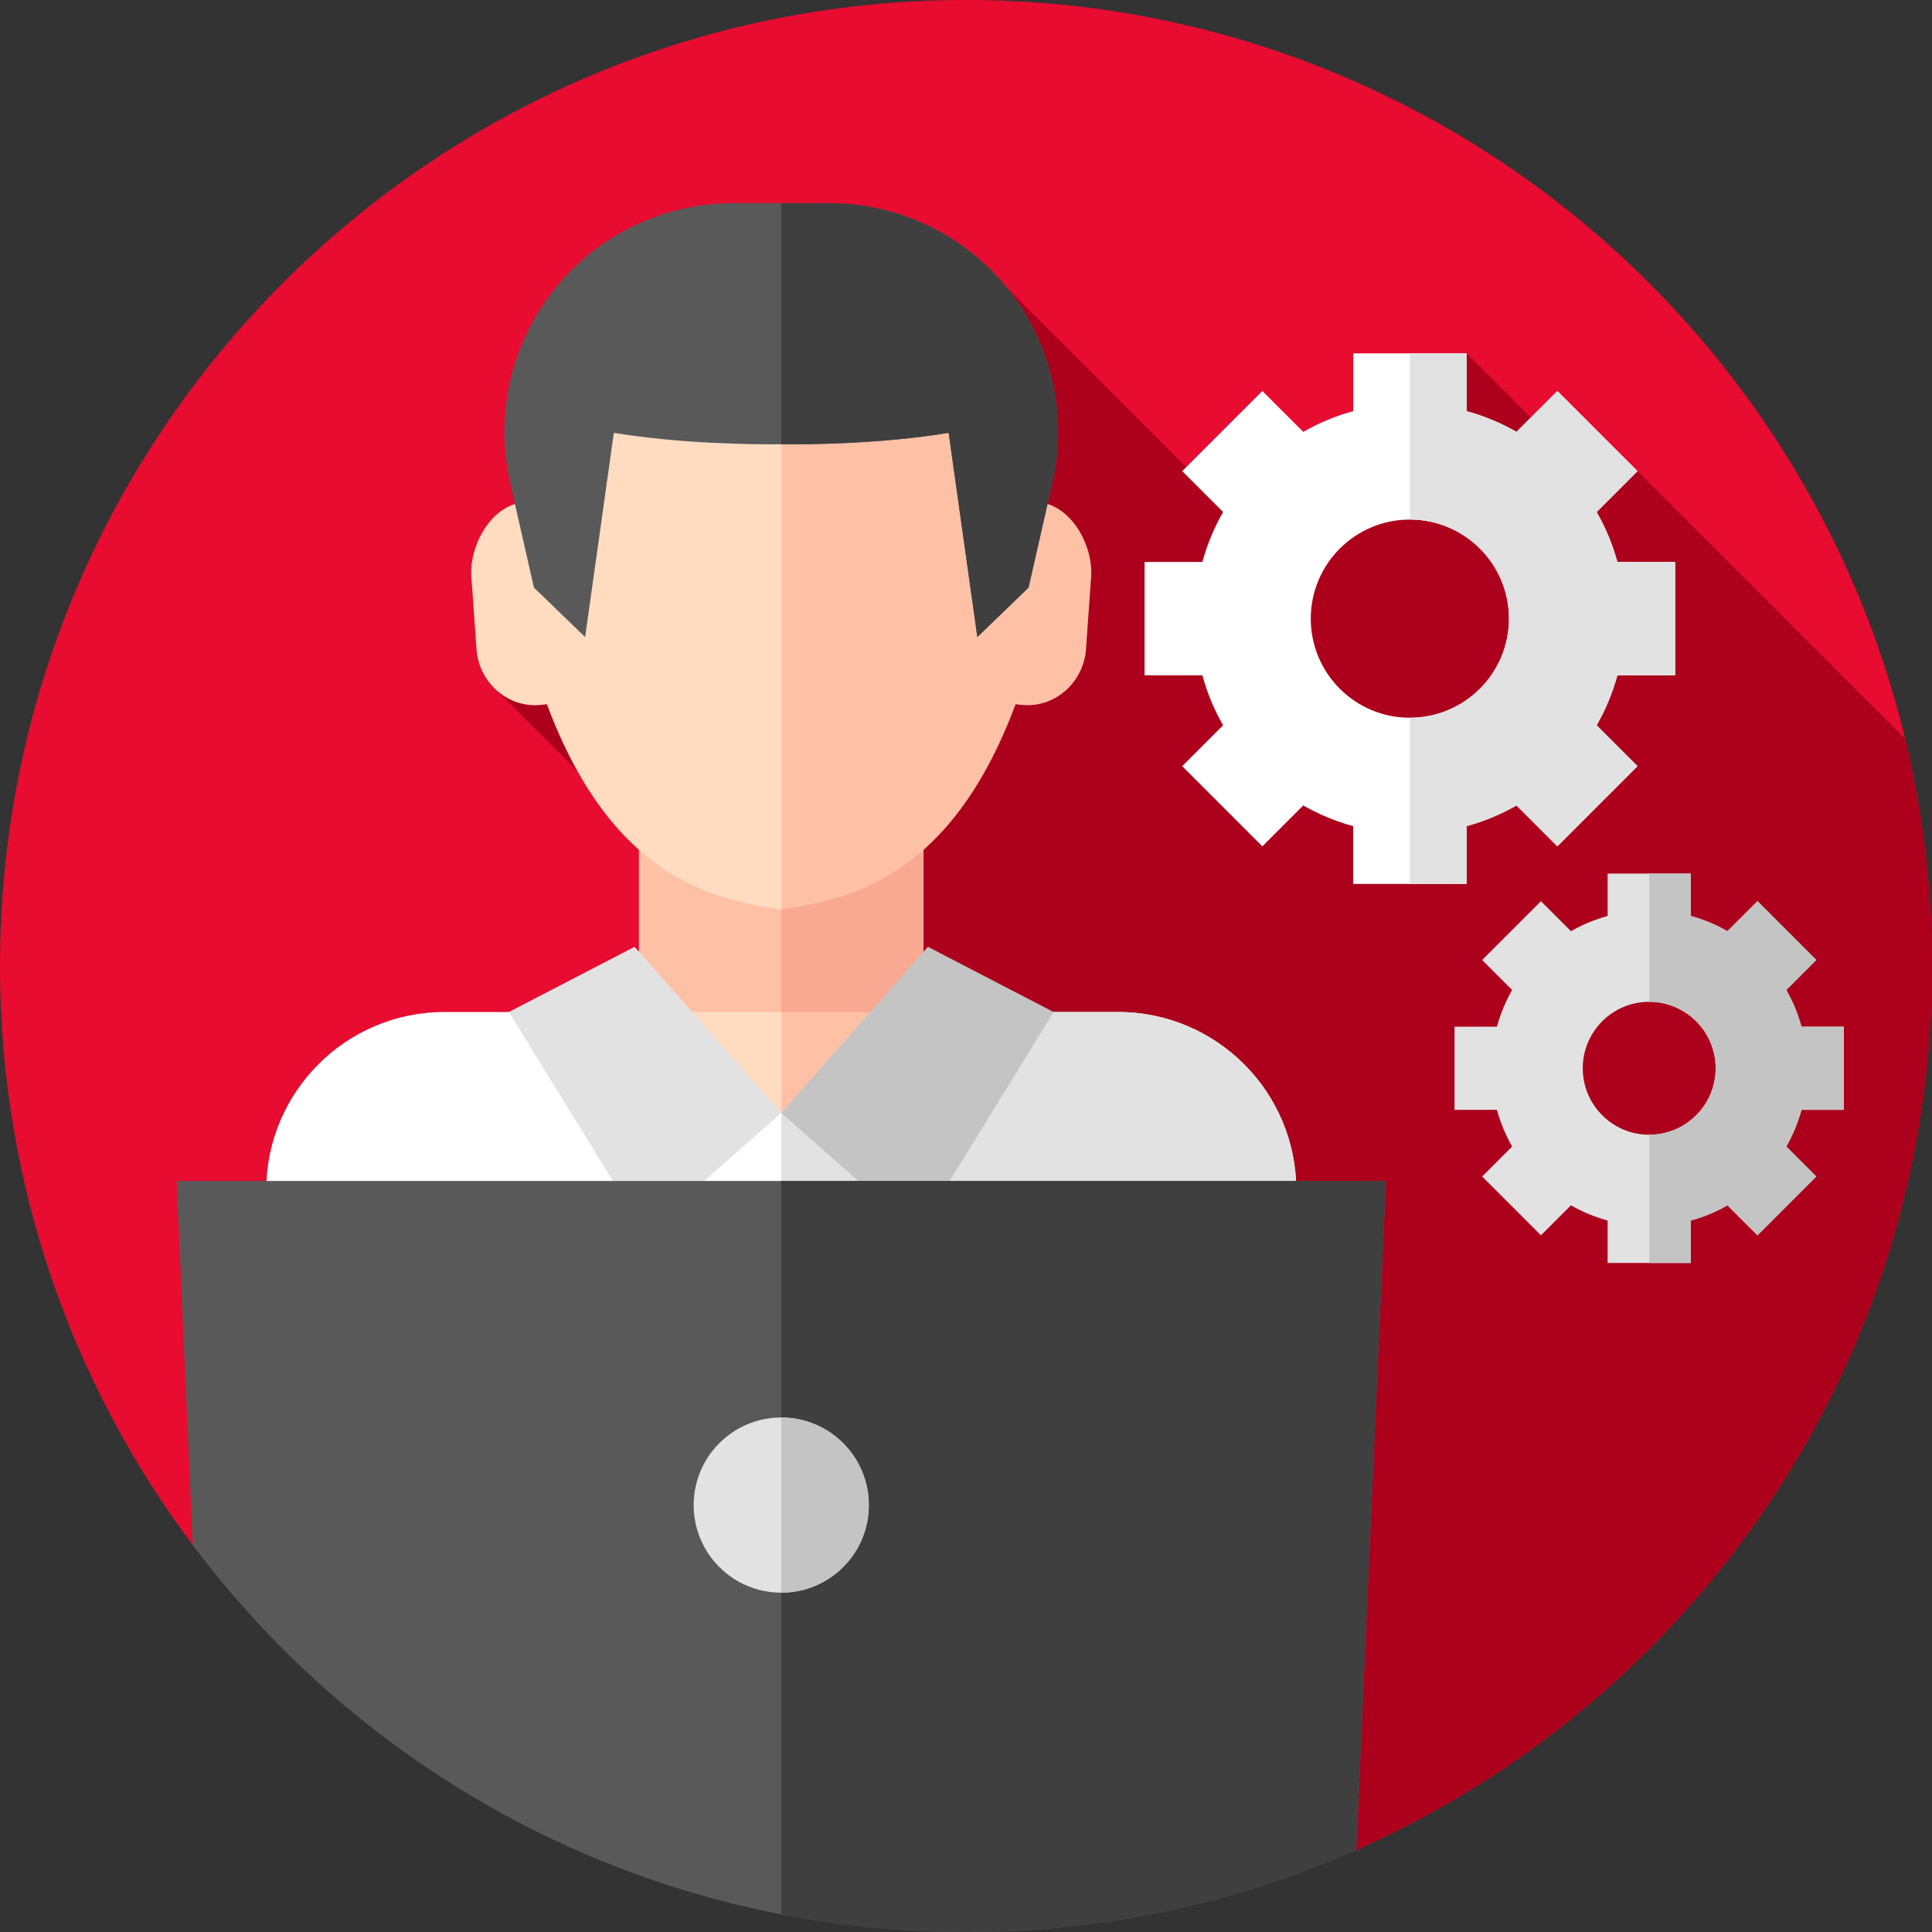 <svg width="214" height="214" viewBox="0 0 214 214" fill="none" xmlns="http://www.w3.org/2000/svg">
<rect x="0" y="0" width="214" height="214" fill="#333333" stroke="none"/>
<g clip-path="url(#clip0_49_541)">
<path d="M214 107C214 150.711 187.789 188.299 150.226 204.905L21.35 171.141C7.946 153.269 0 131.062 0 107C0 47.903 47.908 0 107 0C166.092 0 214 47.903 214 107Z" fill="#E70C30"/>
<path d="M214 107C214 98.323 212.96 89.891 211.011 81.814L181.383 52.186L174.544 51.241L162.443 39.14L135.785 56.13L111.562 31.907L103.656 49.992L55.056 76.507L80.809 102.26L69.748 127.563L92.176 189.697L150.226 204.905C187.789 188.299 214 150.711 214 107Z" fill="#AC001C"/>
<path d="M70.769 118.373V92.333H86.536L90.874 107.8L86.536 123.268L70.769 118.373Z" fill="#FFC1A6"/>
<path d="M102.301 92.333H86.536V112.096L94.418 115.132L102.301 112.096V92.333Z" fill="#F9A991"/>
<path d="M86.616 112.096H70.848L68.997 138.135L86.615 143.031L92.352 126.156L86.616 112.096Z" fill="#FFDCC0"/>
<path d="M102.301 112.096H86.536V143.03L104.82 138.135L102.301 112.096Z" fill="#FFC1A6"/>
<path d="M86.535 30.207C73.789 30.207 58.725 37.089 57.498 55.712C54.202 56.349 51.861 60.672 52.23 64.168L52.795 72.123C53.181 75.793 56.408 78.473 59.964 78.075L60.577 78.008C63.067 84.685 66.037 89.322 69.158 92.576C75.176 98.854 81.759 99.996 86.536 100.751C91.312 99.996 99.282 30.207 86.535 30.207Z" fill="#FFDCC0"/>
<path d="M103.913 92.576C107.034 89.322 110.003 84.685 112.493 78.008L113.106 78.074C116.662 78.473 119.889 75.793 120.275 72.122L120.84 64.167C121.209 60.672 118.868 56.348 115.572 55.711C114.345 37.089 99.282 30.207 86.536 30.206V100.751C91.312 99.996 97.895 98.854 103.913 92.576Z" fill="#FFC1A6"/>
<path d="M143.584 131.85V149.732C131.925 161.987 116.359 170.487 98.885 173.242C94.862 173.876 90.736 174.205 86.535 174.205C82.334 174.205 78.207 173.876 74.185 173.242C56.711 170.487 41.144 161.987 29.486 149.732V131.85C29.486 120.938 38.331 112.094 49.242 112.094H76.024L86.535 123.268L97.046 112.094H123.828C134.739 112.094 143.584 120.939 143.584 131.85Z" fill="white"/>
<path d="M123.83 112.094H97.047L86.536 123.268V174.205C90.672 174.206 94.801 173.884 98.886 173.242C116.36 170.487 131.927 161.987 143.585 149.732V131.85C143.585 120.939 134.74 112.094 123.83 112.094ZM70.291 104.873L56.366 112.096L71.451 136.606L86.535 123.268L70.291 104.873Z" fill="#E2E2E2"/>
<path d="M102.78 104.873L116.705 112.096L101.621 136.606L86.536 123.268L102.78 104.873Z" fill="#C4C4C4"/>
<path d="M91.858 22.503H81.211C75.858 22.503 70.643 24.198 66.313 27.345C58.113 33.304 54.253 43.575 56.499 53.46L59.14 65.083L64.812 70.564L67.992 47.945C75.426 49.161 83.261 49.24 86.535 49.21C89.808 49.24 97.643 49.161 105.078 47.945L108.258 70.564L113.929 65.083L116.57 53.46C118.816 43.576 114.956 33.304 106.757 27.345C102.427 24.198 97.211 22.503 91.858 22.503Z" fill="#595959"/>
<path d="M105.078 47.944L108.258 70.563L113.929 65.082L116.571 53.459C117.414 49.749 117.41 45.896 116.561 42.187C115.711 38.478 114.038 35.008 111.664 32.034C109.29 29.06 106.277 26.659 102.848 25.009C99.42 23.359 95.664 22.502 91.859 22.502H86.536V49.21C89.81 49.24 97.644 49.161 105.078 47.944Z" fill="#3F3F3F"/>
<path d="M153.507 130.816L150.226 204.905C137.006 210.752 122.381 214 107 214C71.97 214 40.869 197.164 21.35 171.141L19.565 130.816H153.507Z" fill="#595959"/>
<path d="M150.226 204.905L153.507 130.816H86.536V212.043C93.279 213.347 100.132 214.003 107 214C122.381 214 137.006 210.752 150.226 204.905Z" fill="#3F3F3F"/>
<path d="M86.535 176.414C91.893 176.414 96.236 172.071 96.236 166.713C96.236 161.356 91.893 157.012 86.535 157.012C81.178 157.012 76.835 161.356 76.835 166.713C76.835 172.071 81.178 176.414 86.535 176.414Z" fill="#E2E2E2"/>
<path d="M86.536 157.012V176.414C91.893 176.413 96.235 172.07 96.235 166.713C96.235 161.356 91.893 157.013 86.536 157.012Z" fill="#C4C4C4"/>
<path d="M185.551 74.803V62.248H179.15C178.622 60.314 177.851 58.455 176.855 56.715L181.383 52.186L172.506 43.308L167.977 47.837C166.237 46.841 164.377 46.069 162.443 45.541V39.14H149.888V45.541C147.954 46.069 146.094 46.84 144.354 47.837L139.825 43.308L130.948 52.186L135.476 56.715C134.48 58.455 133.709 60.314 133.181 62.248H126.78V74.803H133.181C133.709 76.738 134.48 78.597 135.476 80.337L130.948 84.866L139.825 93.744L144.354 89.215C146.094 90.211 147.954 90.983 149.888 91.51V97.912H162.443V91.51C164.377 90.983 166.237 90.211 167.977 89.215L172.506 93.744L181.383 84.866L176.855 80.337C177.851 78.597 178.622 76.738 179.15 74.803H185.551ZM156.165 79.502C150.103 79.502 145.189 74.588 145.189 68.526C145.189 62.464 150.103 57.55 156.165 57.55C162.227 57.55 167.141 62.464 167.141 68.526C167.141 74.588 162.227 79.502 156.165 79.502Z" fill="white"/>
<path d="M204.241 122.934V113.72H199.543C199.156 112.3 198.59 110.936 197.859 109.659L201.182 106.336L194.667 99.821L191.344 103.144C190.067 102.413 188.702 101.847 187.283 101.46V96.762H178.069V101.46C176.65 101.847 175.285 102.413 174.008 103.144L170.685 99.821L164.17 106.336L167.493 109.659C166.762 110.936 166.196 112.301 165.809 113.72H161.111V122.934H165.809C166.196 124.353 166.762 125.718 167.493 126.995L164.17 130.318L170.685 136.833L174.008 133.51C175.285 134.241 176.65 134.807 178.069 135.194V139.892H187.283V135.194C188.702 134.807 190.067 134.241 191.344 133.51L194.667 136.833L201.182 130.318L197.859 126.995C198.59 125.718 199.156 124.353 199.543 122.934H204.241ZM182.676 125.688C178.611 125.688 175.316 122.393 175.316 118.327C175.316 114.262 178.611 110.967 182.676 110.967C186.742 110.967 190.037 114.262 190.037 118.327C190.037 122.393 186.742 125.688 182.676 125.688ZM185.551 74.803V62.248H179.15C178.622 60.314 177.851 58.455 176.855 56.715L181.383 52.186L172.506 43.308L167.977 47.837C166.237 46.84 164.377 46.069 162.443 45.541V39.14H156.166V57.55C162.227 57.55 167.141 62.464 167.141 68.526C167.141 74.588 162.227 79.502 156.166 79.502V97.912H162.443V91.51C164.377 90.983 166.237 90.212 167.977 89.215L172.506 93.744L181.383 84.866L176.855 80.338C177.851 78.598 178.622 76.738 179.15 74.804H185.551V74.803Z" fill="#E2E2E2"/>
<path d="M204.241 122.934V113.721H199.543C199.156 112.301 198.59 110.936 197.859 109.66L201.182 106.336L194.667 99.821L191.344 103.145C190.067 102.413 188.703 101.847 187.283 101.46V96.762H182.676V110.967C186.741 110.967 190.037 114.262 190.037 118.327C190.037 122.393 186.741 125.688 182.676 125.688V139.892H187.283V135.194C188.703 134.807 190.067 134.241 191.344 133.51L194.667 136.833L201.182 130.318L197.859 126.995C198.59 125.718 199.156 124.354 199.543 122.934L204.241 122.934Z" fill="#C4C4C4"/>
</g>
<defs>
<clipPath id="clip0_49_541">
<rect width="214" height="214" fill="white"/>
</clipPath>
</defs>
</svg>
